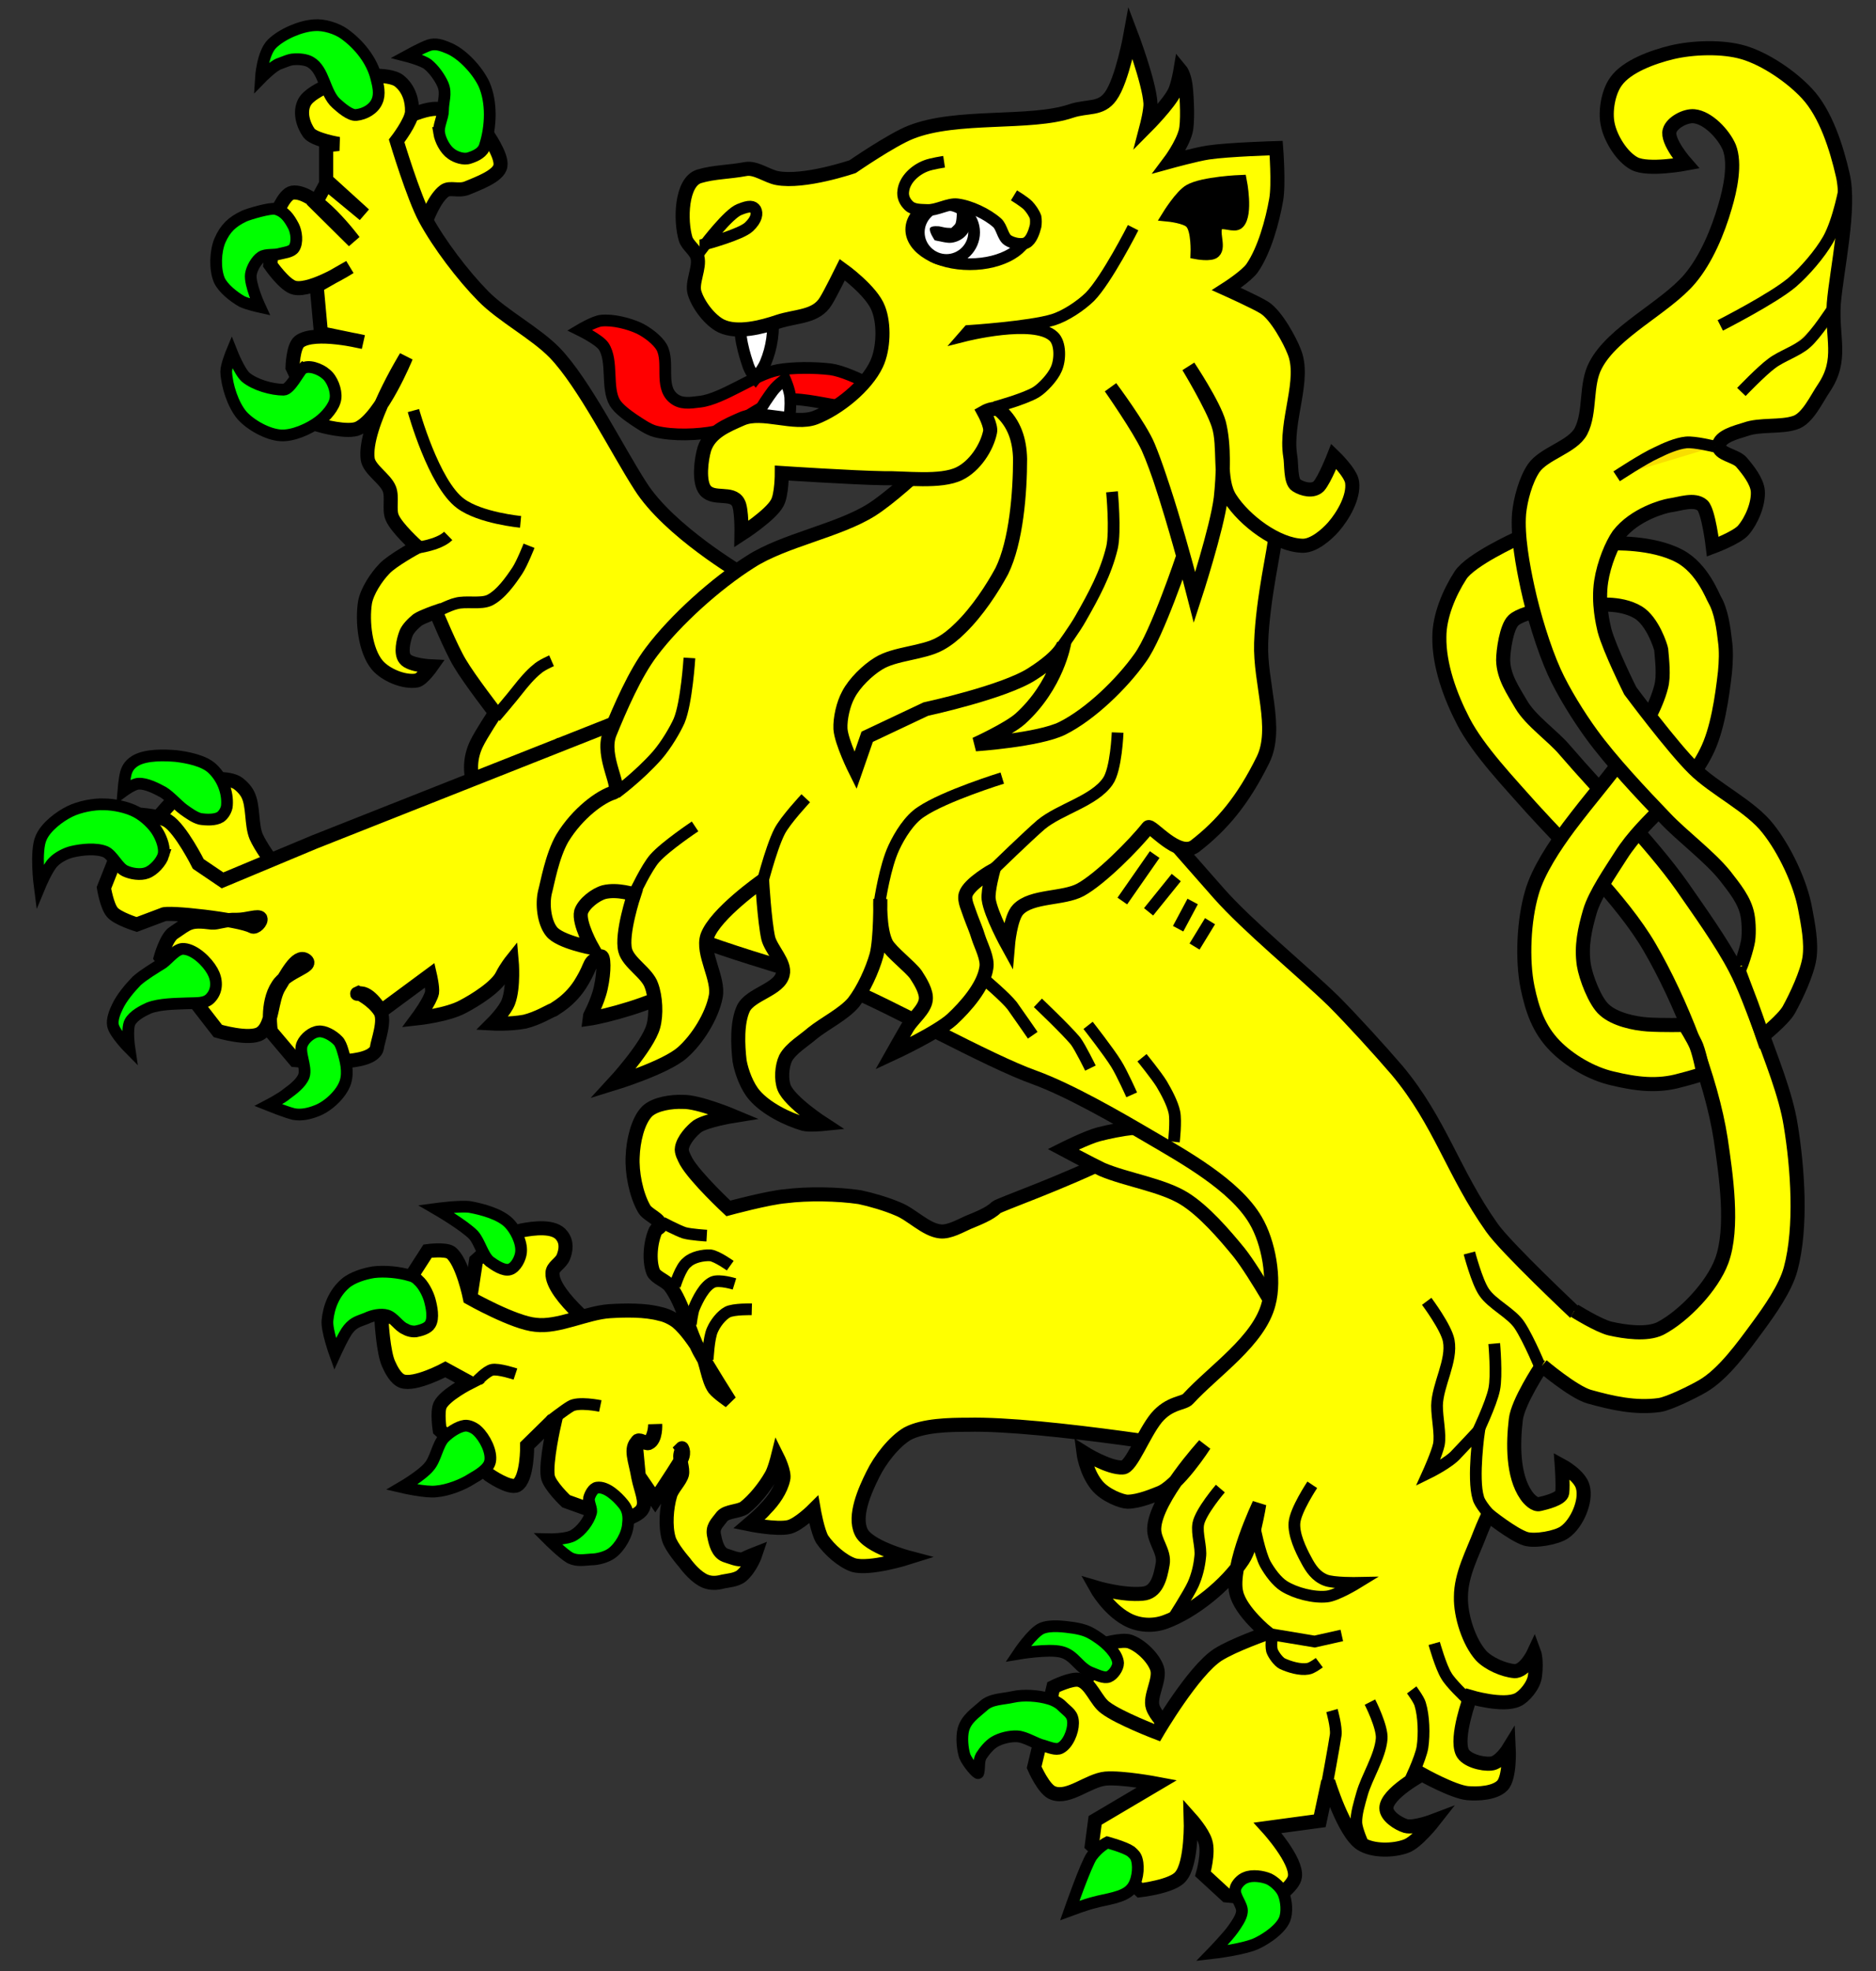 <?xml version="1.0" encoding="UTF-8" standalone="no"?>
<svg
   version="1.0"
   width="400"
   height="420"
   id="svg2"
   sodipodi:docname="a lion rampant nowed.svg"
   inkscape:version="1.1 (c68e22c387, 2021-05-23)"
   xmlns:inkscape="http://www.inkscape.org/namespaces/inkscape"
   xmlns:sodipodi="http://sodipodi.sourceforge.net/DTD/sodipodi-0.dtd"
   xmlns="http://www.w3.org/2000/svg"
   xmlns:svg="http://www.w3.org/2000/svg"
   xmlns:rdf="http://www.w3.org/1999/02/22-rdf-syntax-ns#"
   xmlns:cc="http://creativecommons.org/ns#"
   xmlns:dc="http://purl.org/dc/elements/1.1/">
  <rect width="100%" height="100%" fill="#333333" stroke="none"/>
  <defs
     id="defs89" />
  <sodipodi:namedview
     id="namedview87"
     pagecolor="#ffffff"
     bordercolor="#666666"
     borderopacity="1.0"
     inkscape:pageshadow="2"
     inkscape:pageopacity="0.0"
     inkscape:pagecheckerboard="0"
     showgrid="false"
     inkscape:zoom="0.91666667"
     inkscape:cx="346.90909"
     inkscape:cy="273.81818"
     inkscape:window-width="1920"
     inkscape:window-height="974"
     inkscape:window-x="-11"
     inkscape:window-y="-11"
     inkscape:window-maximized="1"
     inkscape:current-layer="svg2" />
  <g
     id="g1207">
    <g
       id="g1122">
      <g
         id="langued">
        <path
           d="m 191.3,85.06 c 0,0 -9.5,-5.74 -14.2,-6.36 -3.4,-0.41 -8,-0.43 -11.3,0.16 -4.7,0.88 -11.7,6.15 -16.5,6.73 -2.3,0.29 -4.2,0.58 -5.8,-0.82 -2.9,-2.52 -0.7,-7.53 -2.4,-10.75 -0.9,-1.58 -3.1,-3.22 -4.8,-4.05 -2.2,-1.03 -5.6,-1.9 -8.1,-1.64 -1.5,0.15 -4.6,2 -4.6,2 0,0 4.1,2 5.1,3.44 2.1,3.16 0.5,8.84 2.4,12.05 0.8,1.3 2.6,2.61 3.9,3.51 1.4,0.91 3.2,2.22 4.8,2.62 3.7,0.92 9,0.74 12.7,0 4.5,-0.88 9.5,-5.86 14,-6.74 3.5,-0.59 8.3,0.63 11.7,1.15 2.6,0.41 8.1,2.73 8.1,2.73 l 5,-4.08 z"
           id="path6066"
           style="fill:#ff0000;fill-rule:evenodd;stroke:#000000;stroke-width:2.5" />
      </g>
      <path
         d="m 129,284.7 c 0,0 -11.4,-8.6 -11.2,-13.4 0,-1.4 1.7,-2 2.3,-3.4 0.6,-1.5 0.8,-3.2 -0.3,-4.6 -1.6,-2.2 -6,-1.6 -8.6,-1.1 -3.7,0.8 -9.7,6.4 -9.7,6.4 l -1.4,9.1 12.7,11.5 z"
         id="path8117"
         style="fill:#ffff00;fill-rule:evenodd;stroke:#000000;stroke-width:3" />
      <path
         d="m 260.2,309.6 c 0,0 -37.6,-6.4 -53.9,-6 -3.8,0 -9.4,0.1 -12.8,1.9 -2.9,1.7 -5.9,5.6 -7.4,8.7 -1.7,3.4 -4.1,8.8 -2.5,12.2 1.4,3.2 10.1,5.5 10.1,5.5 0,0 -8.2,2.6 -11.7,1.6 -2.4,-0.8 -5.2,-3.3 -6.7,-5.5 -1,-1.7 -1.8,-6.3 -1.8,-6.3 0,0 -3.2,3.2 -5.3,3.7 -2.7,0.6 -8.5,-0.6 -8.5,-0.6 0,0 2.6,-2.2 3.5,-3.3 1.7,-1.7 3.3,-4 3.8,-6.3 0.4,-1.4 -1.2,-4.6 -1.2,-4.6 0,0 -0.7,2.8 -1.4,3.9 -1.3,2.3 -3.6,5.2 -5.7,6.8 -1.2,0.8 -3.7,0.7 -4.7,1.8 -1.2,1.6 -2.2,2.3 -1.7,4.3 0.3,1.5 0.8,3.4 2.3,4 1,0.3 3,1.2 4,0.8 0.7,-0.4 2.5,-1.1 2.5,-1.1 0,0 -1,3 -3,4.7 -1.1,0.9 -3,1 -3.9,1.2 -0.5,0.1 -2.5,0.8 -4.5,-0.4 -1.9,-1.1 -3.5,-3.3 -3.8,-3.7 0,0 -2.8,-3.2 -3.3,-5 -0.8,-2.7 -0.5,-6.6 0.3,-9.3 0.4,-1.4 2.1,-3 2.5,-4.4 0.3,-1.3 -0.6,-3.1 -0.3,-4.4 0.4,-1.3 0.3,-1.2 0.3,-1.2 0,0 0.8,1.1 -0.5,3 -1.4,2.3 -5.2,8 -5.2,8 l -3.5,-5.1 -0.5,-5.3 c 0,0 -0.2,-1.8 0.3,-2.2 0.6,-0.3 1.6,0.7 2.3,0.5 1.6,-0.7 1.4,-4 1.4,-4 0,0 0,3.1 -1.6,3.9 -0.6,0.2 -1.7,-0.7 -2.1,-0.3 -1.8,1.5 -0.5,4.1 0.1,7.7 0.5,2.6 1.8,5.2 0.9,6.7 -0.7,1.5 -4.6,2.6 -4.6,2.6 l -11.7,-4.2 c 0,0 -3.6,-3.4 -3.9,-5.3 -0.5,-3.1 1.4,-11.3 1.4,-11.3 l -0.8,-0.2 -5,4.9 c 0,0 0.1,7.2 -2.2,8.5 -1.6,0.8 -5.9,-2.2 -5.9,-2.2 l -10.55,-9.6 c 0,0 -0.59,-3.9 0.1,-5.3 1.11,-2.2 6.25,-4.8 6.25,-4.8 l -5.14,-2.8 c 0,0 -6.52,3.5 -9.23,2.5 -1.33,-0.5 -2.32,-2.4 -2.89,-3.7 -1.09,-2.4 -1.47,-8.8 -1.47,-8.8 l 9.8,-15.2 c 0,0 3.68,-0.5 4.93,0.3 2.51,1.9 4.1,9.7 4.1,9.7 0,0 9.4,5.3 14,5.7 4.8,0.6 10.9,-2.6 15.8,-2.9 3.2,-0.2 7.6,-0.3 10.8,0.6 1.1,0.2 2.6,0.9 3.6,1.7 1.9,1.6 3.8,4.4 5.1,6.5 1.2,2.2 1.4,5.7 2.8,7.7 0.8,1 3.3,2.7 3.3,2.7 0,0 -4.7,-7.4 -6.5,-10.7 -2.1,-4 -3.5,-10.2 -6.2,-13.8 -0.9,-1.2 -3,-1.8 -3.6,-3 -1,-2.5 -0.6,-6.5 0.5,-8.9 0.2,-0.4 1,-0.6 1,-1 0,-1.5 -2.8,-2.3 -3.5,-3.7 -1.7,-3 -2.6,-7.7 -2.4,-11.1 0.1,-3 1,-7.5 3.1,-9.6 1.7,-1.6 5.2,-2.1 7.6,-2 3.3,-0.1 10.7,3 10.7,3 0,0 -5.6,0.9 -7.6,2.2 -1.3,1 -3,2.9 -3.3,4.6 -0.2,0.9 0.5,2.1 0.9,2.9 2,3.5 9,10 9,10 0,0 8.5,-2.3 12.2,-2.6 4.7,-0.6 11.1,-0.5 15.8,0.2 2.4,0.5 5.8,1.5 8.1,2.5 2.9,1.1 6,4.5 9.1,4.8 1.9,0.2 4.3,-1.2 5.9,-1.9 1.9,-0.8 4.6,-1.8 6,-3.2 1.3,-1.2 54.2,-18.6 39,-28.8 l -31.5,-21.4 48.3,29.8 22.1,33.3 z"
         id="path8042"
         style="fill:#ffff00;fill-rule:evenodd;stroke:#000000;stroke-width:3" />
      <path
         d="m 141.2,260.5 c 0,0 3.2,1.7 4.7,2.2 1.4,0.4 4.8,0.6 4.8,0.6"
         id="path8120"
         style="fill:none;stroke:#000000;stroke-width:2.5" />
      <path
         d="m 155.7,269.7 c 0,0 -2.8,-2 -4.2,-2.2 -1.6,-0.1 -3.9,0.4 -5,1.5 -1.4,1 -2.6,5 -2.6,5"
         id="path8122"
         style="fill:none;stroke:#000000;stroke-width:2.5" />
      <path
         d="m 156.6,273.6 c 0,0 -3.2,-1 -4.6,-0.4 -1.8,0.8 -3.2,3.6 -4,5.5 -0.4,0.9 -0.7,3.5 -0.7,3.5"
         id="path8124"
         style="fill:none;stroke:#000000;stroke-width:2.5" />
      <path
         d="m 160.3,279 c 0,0 -3.9,-0.1 -5.2,0.6 -1.3,0.7 -2.6,2.4 -3.2,3.8 -0.8,1.7 -1,6.3 -1,6.3"
         id="path8126"
         style="fill:none;stroke:#000000;stroke-width:2.5" />
      <path
         d="m 117.3,302.8 c 0,0 3.1,-2.4 4.3,-3.1 1.6,-1.1 6.4,-0.1 6.4,-0.1"
         id="path8128"
         style="fill:none;stroke:#000000;stroke-width:2.5" />
      <path
         d="m 101.8,294.2 c 0,0 1.9,-2 3.1,-2.3 1.4,-0.3 5,0.9 5,0.9"
         id="path8130"
         style="fill:none;stroke:#000000;stroke-width:2.5" />
      <path
         d="m 88.25,55.69 c 0,0 2.58,-12.04 6.49,-14.99 1.21,-0.92 3.02,0.16 4.95,-0.67 2.01,-0.86 6.71,-2.5 7.01,-4.69 0.4,-2.22 -3,-6.96 -3,-6.96 0,0 -6.98,-5.07 -10.56,-5.18 -3.84,-0.21 -12.03,4.54 -12.03,4.54 l -1.56,10.54 z"
         id="path3264"
         style="fill:#ffff00;fill-rule:evenodd;stroke:#000000;stroke-width:3" />
      <path
         d="m 230.8,112.6 c 0,0 -25.2,61.7 -73.3,64.7 -8.8,0.5 -20.8,-3.2 -28.4,-7.6 -3.9,-2.2 -10.5,-10.5 -10.5,-10.5 0,0 -7,4.4 -8.1,7.5 -0.8,2.3 0.4,5.7 1.5,8 1,2.4 5.3,7 5.3,7 0,0 -8,-1.6 -10.5,-3.8 -2.7,-2.3 -4.7,-6.9 -5.7,-10.4 -1,-3 -0.9,-6.1 0.5,-9 1,-2.1 4,-6.6 4,-6.6 0,0 -5.5,-7.1 -7.56,-10.6 -1.88,-3.1 -5.09,-10.9 -5.09,-10.9 0,0 -2.92,1 -3.94,1.7 -0.88,0.7 -2.09,1.9 -2.45,2.9 -0.56,1.5 -1.18,4.2 -0.19,5.4 1.07,1.4 5.61,1.6 5.61,1.6 0,0 -1.9,2.7 -3.08,3 -2.74,0.5 -6.73,-1.2 -8.48,-3.3 -2.58,-3.1 -3.22,-9.3 -2.6,-13.3 0.43,-2.4 2.39,-5.4 4.13,-7.2 1.66,-1.8 7.02,-4.7 7.02,-4.7 0,0 -4.48,-4 -5.38,-6.3 -0.67,-1.6 0.1,-4.3 -0.57,-6 -0.84,-2.2 -4.27,-4.1 -4.62,-6.37 -0.96,-6.9 8.18,-21.79 8.18,-21.79 0,0 -5.21,12.77 -10.15,15.2 -2.23,1.1 -8.18,-0.6 -8.18,-0.6 L 62.37,78.3 c 0,0 0.1,-4.47 1.48,-5.52 3.25,-2.45 13.6,0.1 13.6,0.1 l -9.01,-1.86 -0.92,-10.08 7.05,-4.02 c 0,0 -8.02,5.17 -11.72,4.41 -2.12,-0.41 -5.22,-4.92 -5.22,-4.92 l 1.1,-10.27 c 0,0 1.72,-4.77 3.61,-5.09 4.93,-0.7 13.11,10.35 13.11,10.35 l -8.17,-8.09 2.3,-4.25 8.09,6.68 -8.13,-7.38 v -7.41 l 2.7,-0.27 c 0,0 -5.16,-0.85 -6.35,-2.32 -1.3,-1.83 -2.03,-4.49 -1,-6.51 1.54,-3.06 10.12,-5.45 10.12,-5.45 0,0 7.99,-1.04 10.19,0.91 1.94,1.6 2.73,4.05 2.65,6.52 -0.1,2.08 -3.28,6.19 -3.28,6.19 0,0 3.57,11.89 6.09,16.56 2.94,5.43 8.01,12.1 12.34,16.5 4.1,4.2 11.2,7.89 15.3,12.12 6.2,6.44 13.3,20.7 18.2,28.3 6.1,9.7 21.9,18.9 21.9,18.9 l 73,-20.2 c 0,0 -0.6,10.4 -0.6,10.4 z"
         id="path3269"
         style="fill:#ffff00;fill-rule:evenodd;stroke:#000000;stroke-width:3" />
      <path
         d="m 105.6,152.8 c 0,0 3.6,-4.2 4.9,-5.9 1.1,-1.4 2.6,-3.2 4,-4.3 0.8,-0.8 3.1,-1.8 3.1,-1.8"
         id="path3283"
         style="fill:none;stroke:#000000;stroke-width:2.5" />
      <path
         d="m 92.74,130.5 c 0,0 3.1,-1.6 4.5,-1.9 2.09,-0.6 5.26,0.2 7.16,-0.7 2.4,-1.2 4.5,-4.2 5.9,-6.3 1,-1.5 2.5,-5.3 2.5,-5.3"
         id="path3285"
         style="fill:none;stroke:#000000;stroke-width:2.5" />
      <path
         d="m 88.21,116.8 c 0,0 5.21,-0.5 7.36,-2.6"
         id="path3287"
         style="fill:none;stroke:#000000;stroke-width:2.5" />
      <path
         d="m 88.15,87.49 c 0,0 4.31,15.61 10.07,19.81 4.18,3.1 12.78,3.9 12.78,3.9"
         id="path3289"
         style="fill:none;stroke:#000000;stroke-width:2.5" />
      <path
         d="m 46.01,166.1 c 1.3,-0.2 3.2,0 4.38,0.6 0.88,0.5 1.94,1.6 2.4,2.5 1.3,2.4 0.74,6.5 1.84,9.1 1.83,4.1 8.71,12.3 8.71,12.3 l -17.37,1.3 -13.74,-11.7 1.65,-6.2 c 0,0 2.84,-3.5 4.49,-4.6 2.06,-1.4 5.22,-3 7.64,-3.3 z"
         id="path3426"
         style="fill:#ffff00;fill-rule:evenodd;stroke:#000000;stroke-width:3" />
      <path
         d="M 46,166.2 Z"
         id="path3428"
         style="fill:#f8c300;fill-rule:evenodd;stroke:#000000;stroke-width:1px" />
      <path
         d="m 204.3,141.3 -67.2,10.4 -70.01,27.7 -19.64,8.2 -5.17,-3.5 c 0,0 -3.7,-7.4 -6.53,-9.2 -1.86,-1.2 -7.36,-1.4 -7.36,-1.4 l -6.23,15.7 c 0,0 0.64,3.9 1.79,5.2 1.05,1.3 5.2,2.6 5.2,2.6 l 5.59,-2.1 c 0.73,-0.7 16.37,1 19.02,2.5 0.68,0.4 2.04,-1 1.77,-1.7 -0.37,-0.7 -2.82,0.3 -4.92,0.3 -2.7,-0.1 -4.23,0.7 -5.43,0.6 -4.78,-0.6 -4.9,0 -8.19,2.2 -1.54,1 -2.71,5.2 -2.71,5.2 l 12.18,15.7 c 0,0 6.72,2 9.08,0.5 2.67,-1.7 2.2,-7.2 4.01,-10 1.28,-2 3.68,-7 5.63,-5.6 1.85,1.3 -4,2.3 -5.92,5.4 -2.56,3.8 -1.5,9.8 -1.5,9.8 l 5.16,6.1 c 0,0 11.37,1.2 15.65,-0.8 0.71,-0.3 1.64,-1 1.77,-1.7 0.16,-1.5 1.94,-6 0.71,-7.9 -1.6,-2.5 -4.64,-3.9 -4.64,-3.9 0,0 -0.72,0.3 0.19,0.1 2.22,-0.4 4.65,3.8 4.65,3.8 l 10.42,-7.7 c 0,0 0.6,2.6 0.45,3.7 -0.37,1.8 -3.12,5.5 -3.12,5.5 0,0 6.43,-0.7 9.71,-2.5 2.49,-1.3 7.19,-4.2 8.39,-6.7 0.8,-1.6 2,-3.1 2,-3.1 0,0 0.5,5.6 -0.7,8.8 -0.7,1.9 -3.4,4.6 -3.4,4.6 0,0 3.7,0.2 6.9,-0.4 2.8,-0.7 5.2,-2.2 6,-2.5 0.1,-0.1 3.8,-1.9 6.2,-6.1 2.4,-4 1.1,-3.9 4,-5.3 0.7,-0.3 0.8,3.1 0,6.7 -0.7,3.2 -2.6,6.5 -2.6,6.6 3.5,-0.5 14,-3.3 18.2,-6.2 7.1,-4.9 10,-15.8 11.5,-15.1 6.2,2.8 22.1,3.2 27,7.9 4.8,4.5 16.7,-3.1 22.7,-0.4 9.6,4.3 25.2,-43.7 25.2,-43.7 l -11,-18.2 z"
         id="path3432"
         style="fill:#ffff00;fill-rule:evenodd;stroke:#000000;stroke-width:3" />
      <path
         d="m 249.3,240.5 c -4.4,-1 -10.7,0.1 -15,1.2 -2.4,0.6 -7.6,3.2 -7.6,3.2 0,0 5.8,3.1 8.3,4.3 5.2,2.2 12.8,3.3 17.5,6.2 4.2,2.6 8.6,7.7 11.7,11.5 3.5,4.4 9.9,15.9 9.9,15.9 0,0 1.6,-21.6 -3.1,-28.9 -4,-6.5 -14.3,-11.6 -21.7,-13.4 z"
         id="pizzled"
         style="fill:#ffff00;fill-rule:evenodd;stroke:#000000;stroke-width:3" />
      <path
         d="m 254.3,372.7 c 0,0 -7.3,-5.4 -8.5,-8.9 -0.8,-2.3 1.7,-5.9 0.9,-8.3 -0.8,-2.3 -3.5,-4.9 -5.8,-5.7 -1.7,-0.6 -6,0.7 -6,0.7 l -5,11.5 3.6,4.6 7.3,6.5 z"
         id="path7851"
         style="fill:#ffff00;fill-rule:evenodd;stroke:#000000;stroke-width:3" />
      <path
         d="m 165.4,132.3 c 0,0 -29.8,59.5 -24.6,64 4.9,4.3 33.2,11.6 39.3,14.1 9.7,3.9 30.6,15.7 40.5,19.2 7.4,2.7 17.5,8.5 24.3,12.5 7.5,4.4 18.4,10.4 22.8,17.9 2.8,4.7 4.2,12.6 2.8,17.8 -2,7.9 -11.7,14.3 -17.2,20.3 -0.9,1 -3.9,0.7 -6.7,4 -2.8,3.4 -5.4,10.6 -7.2,10.6 -3,0.2 -8.4,-3.2 -8.4,-3.2 0,0 0.5,4 2.8,6.9 1.8,2.3 5.5,3.6 6.6,3.6 2.5,0 5.9,-1.5 6.7,-1.8 4,-1.4 9.7,-10.3 9.7,-10.3 0,0 -10.5,11.5 -10.7,17.8 -0.1,2.7 2.3,4.9 1.8,7.6 -0.5,2.9 -1.3,6.1 -4.3,6.3 -4.2,0.4 -9.9,-1.3 -9.9,-1.3 0,0 2.5,4.5 6.5,6.7 2.5,1.4 5.6,1.6 8.3,0.6 6,-2.2 13,-7.9 16.5,-13.2 2.1,-3.1 3.5,-11.9 3.5,-11.9 0,0 -6.3,13.2 -4.9,18.9 0.9,4 6.6,8.6 6.6,8.6 0,0 -7.2,2.5 -10.5,4.6 -5.3,3.4 -13,16.6 -13,16.6 0,0 -8.1,-3.1 -11,-5.3 -2,-1.4 -3.1,-5.2 -5.5,-5.9 -1.6,-0.5 -5.6,1.5 -5.6,1.5 l -4.1,17.1 c 0,0 2.1,4.9 4.1,5.5 3.3,1.2 7.4,-2.7 11.1,-3.1 3.6,-0.3 11,1.1 11,1.1 l -13.2,7.8 -0.7,5.3 10.3,9.6 c 0,0 6.9,-0.8 8.6,-2.9 2.5,-2.8 2.2,-12.3 2.2,-12.3 0,0 2.5,2.8 3.1,4.8 0.8,2.4 -0.5,6.9 -0.5,6.9 l 5,4.6 10,1 c 0,0 4.4,-3 4.6,-5 0.5,-3.5 -5.8,-10.4 -5.8,-10.4 l 11.1,-1.5 1.8,-8.4 c 0,0 3.3,10.9 7,13.3 2.5,1.6 6.9,1.5 9.6,0.5 2.3,-0.8 5.9,-5.4 5.9,-5.4 0,0 -4.2,1.6 -6,1.1 -1.6,-0.5 -4.1,-2.1 -4.1,-3.8 0,-3.1 7.6,-7.2 7.6,-7.2 0,0 6.6,3.7 9.7,4 2.3,0.2 5.8,0 7.4,-1.6 1.7,-1.7 1.4,-7.9 1.4,-7.9 0,0 -1.9,3.1 -3.8,3.2 -1.9,0.2 -5.3,-0.7 -6.1,-2.4 -1.5,-3.2 1.7,-11.8 1.7,-11.8 0,0 7,2.1 10.1,0.6 1.3,-0.6 3.5,-3 3.7,-5.2 0.4,-3.3 -0.2,-4.9 -0.2,-4.9 0,0 -1.9,4.1 -4.2,4 -2.3,-0.2 -5.5,-1.6 -7.1,-3.3 -2.6,-2.9 -4.4,-8.5 -4.3,-12.5 0,-4.8 2.5,-9.3 4.2,-13.8 0.5,-1.3 1.6,-3.7 1.6,-3.7 0,0 5.2,4.2 8,5.1 2,0.6 6.6,-0.2 8.3,-1.4 2.6,-1.8 4.7,-6.6 3.9,-9.6 -0.6,-2.5 -4.5,-4.6 -4.5,-4.6 0,0 0.3,4 0.1,5.8 -0.2,1.3 -3.5,2.1 -4.8,2.4 -1,0.3 -2.3,-1 -2.9,-1.9 -2.9,-4.2 -2.8,-11 -2.2,-16.1 0.4,-3.7 5.3,-11.1 5.3,-11.1 0,0 15.4,0.5 19.3,1.8 2.9,0.9 -0.5,-0.2 -2,-4.6 -1.8,-5.4 -9.9,-8.8 -9.9,-8.8 0,0 -14.8,-13.9 -17.8,-18.2 -8.3,-11.7 -11,-22.5 -20.2,-33.5 -3.6,-4.2 -9.7,-10.9 -13.6,-14.8 -6.8,-6.6 -18.2,-15.9 -24.4,-22.9 -10.6,-12 -34.4,-39.2 -34.4,-39.2 l -11.4,-17.7 z"
         id="path3268"
         style="fill:#ffff00;fill-rule:evenodd;stroke:#000000;stroke-width:3" />
      <path
         d="m 328.8,292.2 c 0,0 -2.8,-6.8 -4.8,-9.8 -1.7,-2.6 -5.9,-4.5 -7.6,-7.1 -1.5,-2.2 -3.1,-8.3 -3.1,-8.3"
         id="path7912"
         style="fill:none;stroke:#000000;stroke-width:2.5" />
      <path
         d="m 304.2,277.3 c 0,0 4.2,5.6 4.7,8.4 0.8,4.3 -2.4,9.4 -2.5,13.8 0,2.8 0.8,6 0.4,8.3 -0.4,1.9 -2.3,6.1 -2.3,6.1 0,0 4.5,-2.2 6.1,-4.1 0.7,-0.7 4.8,-5.1 4.8,-5.1 0,0 -1.5,10.3 -0.2,14.5 0.3,1.3 2.4,3.6 2.4,3.6"
         id="path7914"
         style="fill:none;stroke:#000000;stroke-width:2.5" />
      <path
         d="m 305.8,350.2 c 0,0 1.4,5 2.6,6.9 0.9,1.6 4.2,4.7 4.2,4.7"
         id="path7916"
         style="fill:none;stroke:#000000;stroke-width:2.5" />
      <path
         d="m 300.3,380.1 c 0,0 2.6,-5.3 3,-7.8 0.4,-2.7 0.3,-6.6 -0.5,-9.2 -0.3,-1 -1.8,-3 -1.8,-3"
         id="path7918"
         style="fill:none;stroke:#000000;stroke-width:2.5" />
      <path
         d="m 292.1,362.7 c 0,0 2.7,5.3 2.5,7.8 -0.3,3.8 -3.2,8.2 -4.2,11.8 -0.5,1.8 -1.3,4.3 -1.2,6.2 0.1,1.5 1.5,4.6 1.5,4.6"
         id="path7920"
         style="fill:none;stroke:#000000;stroke-width:2.5" />
      <path
         d="m 282.8,381 c 0,0 1.7,-9.2 2,-11.3 0.2,-1.7 -0.8,-5.2 -0.8,-5.2"
         id="path7922"
         style="fill:none;stroke:#000000;stroke-width:2.5" />
      <path
         d="m 246.2,182.1 -6.9,9.9"
         id="path7926"
         style="fill:none;stroke:#000000;stroke-width:2.5" />
      <path
         d="m 250.8,187 -5.9,7.3"
         id="path7928"
         style="fill:none;stroke:#000000;stroke-width:2.5" />
      <path
         d="m 254.3,192.1 -3.1,5.8"
         id="path7930"
         style="fill:none;stroke:#000000;stroke-width:2.5" />
      <path
         d="m 258,196.3 -3.3,5.4"
         id="path7932"
         style="fill:none;stroke:#000000;stroke-width:2.5" />
      <path
         d="m 286.1,348.5 -5.8,1.3 -9,-1.5 c 0,0 -0.4,2.1 -0.1,3.4 0.3,0.9 1.4,2.4 2.2,2.8 1.5,0.7 3.8,1.4 5.5,1.1 0.8,-0.1 2.4,-1.3 2.4,-1.3"
         id="path7934"
         style="fill:none;stroke:#000000;stroke-width:2.5" />
      <path
         d="m 279.8,316.4 c 0,0 -3.6,5.4 -3.8,8.1 -0.2,2.5 1.3,5.7 2.5,7.9 1,1.9 2.1,3.5 4.1,4.3 1.7,0.7 6.8,0.6 6.8,0.6 0,0 -4.4,2.7 -6.5,2.9 -2.8,0.3 -6.7,-0.7 -9.1,-2.2 -1.6,-1 -3.1,-3.1 -4,-4.7 -1.2,-2.2 -2.3,-7.9 -2.3,-7.9"
         id="path7936"
         style="fill:none;stroke:#000000;stroke-width:2.5" />
      <path
         d="m 260.2,317.2 c 0,0 -4.2,4.9 -4.7,7.5 -0.4,2.1 0.7,5 0.4,7.1 -0.2,2 -0.7,4 -1.5,5.8 -0.9,2 -4.5,7.6 -4.5,7.6"
         id="path7938"
         style="fill:none;stroke:#000000;stroke-width:2.5" />
      <path
         d="m 318.6,286.3 c 0,0 0.6,6.8 0,9.7 -0.6,3.1 -3.8,9.7 -3.8,9.7"
         id="path7940"
         style="fill:none;stroke:#000000;stroke-width:2.5" />
      <path
         d="m 209.9,208.7 c 0,0 4.5,3.8 5.9,5.6 0.8,1.1 4.4,6.3 4.4,6.3"
         id="path7952"
         style="fill:none;stroke:#000000;stroke-width:2.5" />
      <path
         d="m 221.3,213.7 c 0,0 6,5.7 8,8.1 1,1.3 3.2,5.8 3.2,5.8"
         id="path7954"
         style="fill:none;stroke:#000000;stroke-width:2.5" />
      <path
         d="m 232,218.5 c 0,0 4.4,5.6 6,8.2 1.2,1.9 3.3,6.6 3.3,6.6 0,0 0,0 0,0"
         id="path7956"
         style="fill:none;stroke:#000000;stroke-width:2.5" />
      <path
         d="m 243.5,225.4 c 0,0 3.1,3.8 4.2,5.6 1,1.7 2.3,4.1 2.7,6 0.4,1.9 -0.1,6.3 -0.1,6.3"
         id="path7958"
         style="fill:none;stroke:#000000;stroke-width:2.5" />
      <g
         id="armed">
        <path
           d="m 104.4,268.8 c -1.5,-1.3 -2.1,-4.1 -3.4,-5.6 -1.99,-2.1 -8.03,-5.6 -8.03,-5.6 0,0 5.16,-0.7 7.23,-0.4 2.7,0.5 6.4,1.5 8.3,3.4 1.4,1.4 2.8,4.1 2.6,6.2 -0.1,1.3 -1.1,3.3 -2.4,3.7 -1.3,0.4 -3.2,-0.9 -4.3,-1.7 z"
           id="path8162"
           style="fill:#00ff00;fill-rule:evenodd;stroke:#000000;stroke-width:2.5" />
        <path
           d="m 89.16,272.8 c 1.07,0.9 2.07,2.8 2.46,4.2 0.41,1.5 0.91,3.9 0.1,5.2 -0.53,0.9 -2.02,1.3 -3.01,1.5 -0.7,0.1 -1.67,-0.1 -2.3,-0.5 -1.34,-0.5 -2.46,-2.5 -3.89,-2.9 -1.24,-0.4 -3.12,0 -4.35,0.6 -1.73,0.7 -2.66,0.8 -3.89,2.3 -0.94,1.1 -2.85,5.3 -2.85,5.3 0,0 -1.8,-5 -1.61,-7.1 0.28,-3 1.49,-5.9 3.8,-7.9 1.47,-1.3 4.11,-2.1 6.01,-2.4 2.34,-0.3 5.55,0 7.78,0.7 0.58,0.1 1.32,0.5 1.75,1 z"
           id="path8164"
           style="fill:#00ff00;fill-rule:evenodd;stroke:#000000;stroke-width:2.5" />
        <path
           d="m 99.1,303.8 c 0.9,-0.1 2.1,0.5 2.7,1.1 1.6,1.5 3.1,4.5 2.7,6.5 -0.3,1.6 -2.5,2.9 -3.9,3.7 -1.98,1.3 -5.14,2.5 -7.56,2.7 -2.22,0.3 -7.35,-0.9 -7.35,-0.9 0,0 4.44,-2.6 5.83,-4.4 1.39,-1.6 1.75,-4.6 3.14,-6.1 1.06,-1.1 2.93,-2.4 4.44,-2.6 z"
           id="path8166"
           style="fill:#00ff00;fill-rule:evenodd;stroke:#000000;stroke-width:2.5" />
        <path
           d="m 127.3,317 c 2,-0.3 4.3,1.9 5.6,3.5 1,1.2 1.2,2.6 1,4.2 -0.1,2.2 -1.7,5 -3.5,6.3 -1.1,0.8 -3,1.3 -4.3,1.3 -1.6,0.1 -3,0.4 -4.5,-0.3 -1.6,-0.9 -4.7,-4 -4.7,-4 0,0 4,0.1 5.5,-0.9 1.5,-0.9 3.1,-2.9 3.6,-4.7 0.3,-0.9 -0.6,-2.2 -0.4,-3.2 0.2,-0.8 0.9,-2.1 1.7,-2.2 z"
           id="path8168"
           style="fill:#00ff00;fill-rule:evenodd;stroke:#000000;stroke-width:2.5" />
        <path
           d="m 93.63,28.33 c 0.25,1.56 1.31,3.58 2.59,4.45 0.94,0.71 2.67,1.31 3.88,0.88 1.4,-0.45 2.9,-1.17 3.3,-2.64 1.3,-4.06 1.5,-9.21 -0.2,-13.09 -1.4,-2.95 -4.63,-6.5 -7.64,-7.71 -1.38,-0.569 -2.67,-1.048 -4.1,-0.577 -1.42,0.467 -4.77,2.307 -4.77,2.307 0,0 3.38,0.87 4.53,1.76 1.28,1.02 2.61,2.87 3.24,4.37 0.77,1.89 0,3.47 0,5.49 0,1.44 -1.07,3.33 -0.82,4.76 z"
           id="path3291"
           style="fill:#00ff00;fill-rule:evenodd;stroke:#000000;stroke-width:2.5" />
        <path
           d="m 55.62,16.67 c 0,0 0.32,-5.35 2.41,-7.373 2.09,-2.024 6.02,-3.736 8.97,-3.919 2.06,-0.18 4.82,0.682 6.45,1.864 3.12,2.251 5.84,5.618 6.78,9.398 0.4,1.56 0.86,3.45 0.15,4.96 -0.71,1.64 -2.54,2.69 -4.41,2.9 -1.33,0.15 -3.25,-1.56 -4.25,-2.45 -2.54,-2.27 -2.57,-7.12 -5.53,-8.82 -0.91,-0.54 -2.42,-0.68 -3.51,-0.59 -0.9,0 -2.07,0.57 -3.04,0.91 -1.36,0.39 -4.02,3.12 -4.02,3.12 z"
           id="path3293"
           style="fill:#00ff00;fill-rule:evenodd;stroke:#000000;stroke-width:2.5" />
        <path
           d="m 59.7,54.07 c 0.92,-0.25 2.44,-0.37 3,-1.21 0.78,-1.18 0.52,-3.42 -0.12,-4.66 -0.93,-1.76 -1.9,-3.17 -3.82,-3.67 -1.08,-0.3 -5.7,1.07 -6.7,1.52 -2.55,1.21 -4.02,2.58 -5.16,5.18 -0.99,2.33 -1.13,6.1 -0.15,8.44 0.8,1.79 3.08,3.55 4.79,4.55 1.09,0.56 3.88,1.18 3.88,1.18 0,0 -2.23,-4.81 -1.93,-6.95 0.2,-1.3 1.16,-2.98 2.19,-3.68 1.01,-0.7 2.8,-0.31 4.02,-0.7 z"
           id="path3295"
           style="fill:#00ff00;fill-rule:evenodd;stroke:#000000;stroke-width:2.5" />
        <path
           d="m 64.41,78.65 c 1.21,-1.07 3.95,0 5.11,1.07 1.3,1.02 2.24,3.47 2.02,5.15 -0.22,1.82 -2.11,3.88 -3.58,4.98 -2.04,1.54 -5.54,3.1 -8.14,2.92 -2.76,-0.18 -6.35,-2.18 -8.2,-4.23 -1.94,-2.27 -3.26,-6.39 -3.39,-9.33 0,-1.34 1.17,-4.17 1.17,-4.17 0,0 1.63,4.13 2.99,5.35 1.97,1.62 5.53,2.65 8.09,2.65 1.35,0 3.25,-3.8 3.92,-4.4 z"
           id="path3297"
           style="fill:#00ff00;fill-rule:evenodd;stroke:#000000;stroke-width:2.5" />
        <path
           d="m 48.39,171.6 c 0.21,-2.8 -0.97,-5.8 -3.09,-7.8 -1.74,-1.7 -5.31,-2.4 -7.8,-2.7 -2.49,-0.2 -6.19,-0.3 -8.44,0.9 -1.23,0.7 -1.86,1.5 -2.21,2.7 -0.35,1.3 -0.56,3.9 -0.56,3.9 0,0 2.16,-1.6 3.27,-1.6 1.6,-0.1 3.76,1 5.23,1.8 1.47,0.9 2.99,2.7 4.35,3.7 0.98,0.7 2.34,1.7 3.53,2 1.29,0.2 3.19,0.3 4.32,-0.4 0.72,-0.5 1.36,-1.6 1.4,-2.5 z"
           id="path3474"
           style="fill:#00ff00;fill-rule:evenodd;stroke:#000000;stroke-width:2.5" />
        <path
           d="m 34.85,182.2 c -0.46,1.5 -2.13,3.3 -3.55,3.8 -1.32,0.5 -3.31,0.2 -4.59,-0.4 -1.57,-0.7 -2.67,-3.4 -4.24,-4.1 -1.97,-0.8 -4.98,-0.5 -7.11,0 -1.31,0.3 -3.05,1.2 -3.99,2.2 -1.25,1.2 -2.908,5.2 -2.908,5.2 0,0 -0.996,-7.6 0.319,-10.4 0.991,-2.3 3.879,-4.5 6.129,-5.6 2.04,-1 5.07,-1.6 7.27,-1.5 2.09,0 4.98,0.6 6.84,1.6 1.76,0.9 3.79,2.8 4.72,4.5 0.75,1.3 1.47,3.3 1.11,4.7 z"
           id="path3476"
           style="fill:#00ff00;fill-rule:evenodd;stroke:#000000;stroke-width:2.5" />
        <path
           d="m 45.05,212.5 c 1.36,-1.6 1.25,-3.8 0.22,-5.6 -1.12,-2 -3.72,-4.5 -6.02,-4.7 -1.59,-0.2 -3.18,2 -4.52,3 -1.75,1.1 -4.1,2.5 -5.56,3.8 -1.46,1.5 -3.24,3.6 -4.12,5.5 -0.55,1.1 -1.22,2.8 -0.96,4 0.33,1.7 3.5,4.9 3.5,4.9 0,0 -0.63,-4.2 0.13,-5.6 0.75,-1.4 2.7,-2.4 4.02,-3 2.34,-0.9 5.64,-0.9 8.15,-1 1.9,-0.1 3.99,0.2 5.16,-1.3 z"
           id="path3478"
           style="fill:#00ff00;fill-rule:evenodd;stroke:#000000;stroke-width:2.5" />
        <path
           d="m 73.02,223.7 c 0.71,2.3 1.31,4.7 0.62,6.9 -0.8,2.5 -3.71,5.2 -6.15,6.1 -1.52,0.6 -3.24,1 -4.83,0.7 -1.69,-0.4 -5.43,-1.9 -5.43,-1.9 0,0 2.87,-1.5 3.9,-2.4 1.24,-0.9 3.1,-2.3 3.66,-3.8 0.68,-2 -1.2,-5.1 -0.32,-6.9 0.54,-1.2 2.09,-2.5 3.4,-2.6 1.31,-0.2 3.17,0.9 4.13,1.9 0.48,0.4 0.84,1.4 1.02,2 z"
           id="path3480"
           style="fill:#00ff00;fill-rule:evenodd;stroke:#000000;stroke-width:2.5" />
        <path
           d="m 238.4,354.4 c -0.1,-2 -2.5,-4.2 -4.1,-5.3 -2,-1.4 -3,-1.8 -5.3,-2.2 -2.1,-0.3 -5,-0.7 -6.9,0.1 -2,0.9 -5,5.4 -5,5.4 0,0 6.5,-1.1 9.2,-0.4 2.9,0.7 3.7,3.5 6.5,4.5 1.1,0.4 2.6,1.2 3.6,0.8 1,-0.4 2,-1.9 2,-2.9 z"
           id="path8213"
           style="fill:#00ff00;fill-rule:evenodd;stroke:#000000;stroke-width:2.5" />
        <path
           d="m 226.3,363.4 c 1.5,1.5 2.5,1.8 2.5,3.8 0,1.8 -1.1,4.5 -2.7,5.3 -0.9,0.5 -2.5,-0.2 -3.5,-0.5 -1.8,-0.4 -3.9,-1.9 -5.7,-2 -1.5,-0.1 -3.6,0.4 -4.9,1.2 -1,0.6 -2.1,1.9 -2.8,3 -0.6,1.1 -0.3,2.4 -0.6,3.6 -0.1,0.4 -2.3,-2.1 -2.9,-3.6 -0.5,-1.6 -0.7,-4 -0.3,-5.6 0.6,-2.3 2.5,-3.5 4.3,-5.1 1.6,-1.5 4.1,-1.4 6.3,-1.9 2.2,-0.5 5.4,-0.3 7.7,0.4 0.8,0.2 2,0.8 2.6,1.4 z"
           id="path8215"
           style="fill:#00ff00;fill-rule:evenodd;stroke:#000000;stroke-width:2.5" />
        <path
           d="m 236.1,392.6 c 0,0 3.7,1 5,1.9 0.7,0.6 1.1,1 1.3,1.8 0.5,1.8 0.1,4.8 -1.2,6.2 -1.6,1.9 -5.5,2.2 -7.9,2.9 -1.7,0.4 -5.2,1.7 -5.2,1.7 0,0 3.5,-10 4.7,-11.6 1.4,-1.9 3.1,-2.8 3.3,-2.9 z"
           id="path8217"
           style="fill:#00ff00;fill-rule:evenodd;stroke:#000000;stroke-width:2.5" />
        <path
           d="m 270.6,400.4 c 1.2,0.6 2.6,1.9 3.1,3.2 0.6,1.5 0.8,3.9 0.2,5.4 -0.9,2.1 -3.7,4 -5.7,5 -2.7,1.4 -9.8,2.2 -9.8,2.2 0,0 3.3,-3.4 4.5,-5.1 0.7,-1 1.8,-2.5 1.9,-3.7 0.2,-1.5 -1.8,-3.4 -1.4,-4.9 0.2,-1 1.3,-2.1 2.2,-2.4 1.4,-0.6 3.6,-0.3 5,0.3 z"
           id="path8219"
           style="fill:#00ff00;fill-rule:evenodd;stroke:#000000;stroke-width:2.5" />
      </g>
      <path
         d="m 158.3,66.16 c 0.5,-1.46 0.9,-0.98 2.3,-1.49 1.5,-0.5 1.5,-0.78 2.6,0.24 1.1,0.93 1.4,0.58 1.5,1.97 0.4,3.57 -0.1,7.16 -1.5,10.49 -0.6,1.37 -2.1,3.27 -2.1,3.27 0,0 -1.2,-1.41 -1.7,-3.13 -1.2,-3.58 -2.2,-7.77 -1.1,-11.35 z"
         id="path6139"
         style="fill:#ffffff;fill-rule:evenodd;stroke:#000000;stroke-width:2.5" />
      <path
         d="m 160.1,93.63 c 0,1.5 0.5,1.2 1.7,2.11 1.1,1 1,1.2 2.4,0.71 1.3,-0.6 1.5,-0.19 2.2,-1.39 1.6,-3.3 2.3,-6.79 2.1,-10.39 -0.1,-1.5 -1.1,-3.81 -1.1,-3.81 0,0 -1.5,1 -2.6,2.39 -2.2,2.99 -4.6,6.58 -4.7,10.38 z"
         id="path6141"
         style="fill:#ffffff;fill-rule:evenodd;stroke:#000000;stroke-width:2.5" />
      <path
         d="m 208,88.73 c 0,0 -14.6,15.07 -22.1,19.87 -7.1,4.5 -18.8,6.5 -25.9,11.1 -7.3,4.6 -16,12.4 -21.1,19.2 -3.5,4.6 -6.7,12 -8.9,17.4 -2,5 2.9,11.9 0.8,12.6 -2.7,0.8 -7.6,4.3 -10.9,9.7 -2.2,3.8 -3.2,9.7 -3.7,11.5 -0.6,2.5 -0.2,6.4 1.4,8.4 1.7,2.2 8.7,3.5 8.7,3.5 0,0 -3,-5.3 -2.4,-7.7 0.6,-1.8 3.1,-3.7 4.9,-4.2 2.9,-0.7 6.4,0.5 6.4,0.5 0,0 -2.8,8.4 -1.9,11.9 0.7,2.7 4.7,4.8 5.6,7.5 0.9,2.4 1.1,6.2 0.4,8.7 -1.2,4.3 -8.5,12.2 -8.5,12.2 0,0 11.1,-3.4 14.7,-6.6 3.2,-2.8 6.3,-7.8 7.1,-11.9 0.8,-3.8 -3,-9.2 -1.8,-12.9 1.7,-4.8 11.7,-11.8 11.7,-11.8 0,0 0.5,8.6 1.3,12.2 0.6,2.4 3.7,5.3 3.1,7.7 -0.7,3.3 -6.9,4.2 -8.4,7.3 -1.4,3 -1.2,7.8 -0.8,11.2 0.4,2.3 1.6,5.5 3.2,7.3 2.4,2.8 7,5.1 10.5,6.1 1.2,0.3 4.2,0 4.2,0 0,0 -7.1,-4.6 -8.4,-7.7 -0.7,-1.8 -0.5,-4.6 0.3,-6.3 1.1,-2.1 4,-3.8 5.7,-5.3 2.6,-2.1 6.7,-4.1 8.8,-6.6 2.1,-2.7 4,-6.9 4.9,-10.1 0.9,-3.5 0.8,-11.9 0.8,-11.9 0,0 -0.3,6.4 1.3,9.5 1,1.8 5.1,4.9 6.3,6.6 0.9,1.4 2.3,3.6 2.1,5.3 -0.2,2.1 -2.8,4.1 -3.9,5.9 -1,1.7 -3.2,5.6 -3.2,5.6 0,0 9.5,-4.4 12.7,-7.3 2.9,-2.7 6.7,-7 7.3,-10.9 0.4,-2 -1.1,-4.7 -1.7,-6.6 -0.4,-1.4 -1.2,-3.2 -1.7,-4.6 -0.4,-1.3 -1.4,-3.2 -1,-4.5 0.7,-2.3 5.9,-5.2 5.9,-5.2 0,0 -1.2,4.3 -1,6.2 0.4,3.2 4.1,9.9 4.1,9.9 0,0 0.5,-6 2.2,-7.7 2.9,-3 9.6,-2.2 13.3,-4.2 4.2,-2.3 11.4,-9.5 14.4,-13.3 0.6,-0.8 6.4,6.7 10,4 5.8,-4.5 10.2,-9.7 14.5,-18.4 3.3,-6.7 -0.7,-16.3 -0.4,-24.9 0.3,-9.4 3.1,-21.1 2.9,-22 -1.5,-4.8 -7.5,-10.6 -7.5,-10.6 L 262.6,81.6 251.2,67.91 201.7,81.36 Z"
         id="path5995"
         style="fill:#ffff00;fill-rule:evenodd;stroke:#000000;stroke-width:3" />
      <path
         d="m 249.4,34.44 c 0,0 2.6,-3.46 3.4,-6.41 0.5,-1.79 0.3,-7.06 0,-9.68 -0.3,-2.45 -1.1,-3.41 -1.1,-3.41 0,0 -0.5,2.99 -1.2,4.53 -1.2,2.6 -6,7.43 -6,7.43 0,0 0.9,-3.44 0.8,-4.94 -0.3,-4.61 -4.2,-14.835 -4.2,-14.835 0,0 -1.8,9.995 -4.3,13.395 -2.1,2.94 -4.9,1.96 -8.4,3.13 -8.7,2.96 -24.4,0.62 -34.2,4.53 -4.1,1.61 -12.4,7.33 -12.4,7.33 0,0 -10.3,3.52 -16.1,2.44 -2.1,-0.39 -4.6,-2.33 -6.7,-1.93 -3.7,0.69 -6.7,0.6 -9.9,1.55 -3.9,1.18 -4.1,9.46 -2.9,13.38 0.4,1.31 2.2,2.49 2.5,3.84 0.6,2.23 -1.3,5.44 -0.6,7.64 0.8,2.6 3.3,5.87 5.7,7.04 3.4,1.61 8.6,0.27 12.1,-0.92 3.9,-1.29 8.1,-0.92 10.2,-4.41 0.9,-1.41 3.5,-6.68 3.5,-6.68 0,0 6.3,4.51 7.7,8.32 1.3,3.32 1.1,8.6 -0.4,11.79 -2.2,4.72 -8.2,9.55 -13.1,11.43 -4.4,1.68 -11.3,-1.65 -15.6,0.23 -3.4,1.49 -6.8,2.88 -8,6.37 -0.7,2.3 -1.3,7.1 0.2,8.9 1.8,2.1 5.7,0.2 7,2.6 0.8,1.3 0.7,6.7 0.7,6.7 0,0 6.2,-4 7.6,-6.6 1,-1.7 1,-6.4 1,-6.4 0,0 15.2,1 21.7,1.1 4.5,-0.1 12.2,1 16.2,-1 3.2,-1.57 5.8,-5.46 6.5,-8.85 0.3,-1.3 -1.3,-4.21 -1.3,-4.21 0,0 2.4,-1.39 3.5,-0.29 3,2.72 4.1,6.22 4.2,10.22 0,7.13 -0.8,17.63 -3.9,23.93 -2,3.7 -5.2,8.6 -8.8,12.1 -1.4,1.4 -2.9,2.6 -4.4,3.4 -3.6,2 -9.6,2 -13.1,4.2 -2.3,1.4 -5.1,4.1 -6.4,6.6 -1.1,2 -1.8,5.1 -1.7,7.3 0.2,2.9 3.2,8.9 3.2,8.9 l 2.5,-7.2 12.5,-5.9 c 0,0 16.7,-3.6 22.7,-7.5 6.6,-4.2 6.8,-6.6 6.8,-6.6 0,0 -1.5,9.1 -9.4,16.2 -2.5,2.2 -9.5,5.4 -9.5,5.4 0,0 13.4,-0.9 18.5,-3.4 6,-3 12.7,-9.5 16.6,-15 3.6,-4.9 9.2,-21.7 9.2,-21.7 0,0 -4.3,-15.8 -7.5,-23.42 -1.7,-4.11 -8,-12.54 -8,-12.54 0,0 6.1,8.73 8,12.84 4.1,9.12 9.9,31.92 9.9,31.92 0,0 4.8,-14.7 5.6,-21.2 0.5,-4.7 0.8,-11.25 -0.4,-15.96 -1.1,-3.96 -6.5,-12.04 -6.5,-12.04 0,0 5.1,8.43 6.4,12.44 1.5,4.51 -0.1,11.66 2.5,15.66 3,4.7 10,10 15.5,10.1 2.3,0 5,-2.3 6.5,-4 2.1,-2.4 4.4,-6.4 4,-9.5 -0.2,-2 -3.9,-5.56 -3.9,-5.56 0,0 -1.9,4.86 -3.2,6.36 -1.2,1.2 -3.4,0.7 -4.8,-0.2 -1.3,-0.8 -1,-4.7 -1.3,-6.2 -1.2,-7.5 3.4,-16.3 0.8,-22.38 -0.8,-2.08 -3.7,-7.6 -6.3,-9.26 -1.7,-1.09 -8.1,-3.97 -8.1,-3.97 0,0 4.3,-2.75 5.5,-4.49 2.6,-3.78 4.3,-9.97 5.1,-14.52 0.6,-3.26 0,-11.02 0,-11.02 0,0 -10.2,0.29 -14.5,0.94 -2.5,0.37 -8.2,1.94 -8.2,1.94 z"
         id="path5193"
         style="fill:#ffff00;fill-rule:evenodd;stroke:#000000;stroke-width:3" />
      <path
         d="m 219.3,48.9 c 0,4.1 -5.6,7.4 -12.5,7.4 -6.9,0 -12.5,-3.3 -12.5,-7.4 0,-4.1 5.6,-7.4 12.5,-7.4 6.9,0 12.5,3.3 12.5,7.4 z"
         id="path3163"
         style="fill:#ffffff;fill-rule:evenodd;stroke:#000000;stroke-width:2.5" />
      <path
         d="m 207.7,49.51 c 0,3.24 -2.7,5.89 -5.9,5.89 -3.2,0 -5.9,-2.65 -5.9,-5.89 0,-3.24 2.7,-5.89 5.9,-5.89 3.2,0 5.9,2.65 5.9,5.89 z"
         id="path3179"
         style="fill:#ffffff;fill-rule:evenodd;stroke:#000000;stroke-width:2.5" />
      <path
         d="m 202.7,39.85 c -0.6,0 -1.1,0.1 -1.7,0.15 -1,0.12 -2,0.3 -2,0.3 l 0.8,3.41 c 0,0 0.8,-0.14 1.6,-0.25 0.9,-0.1 2,0.11 1.9,0 -0.1,0 0.6,0.76 0.6,0.94 0.2,0.58 0.1,2.71 -0.2,3.29 -0.1,0.2 -0.9,0.92 -0.9,0.93 0.2,-0.1 -0.6,0 -1.3,-0.13 -0.6,-0.12 -1.2,-0.25 -1.2,-0.25 0,0 -1.7,-0.22 -2,0.36 -0.3,0.76 1,2.6 1,2.6 0,0 0.7,0.17 1.5,0.32 0.9,0.15 1.7,0.42 3,0 1.5,-0.48 2.4,-1.43 3,-2.67 0.8,-1.68 1.1,-3.63 0.5,-5.47 -0.4,-1.3 -1.1,-2.43 -2.6,-3.1 -0.7,-0.33 -1.4,-0.42 -2,-0.42 z"
         id="path3183"
         style="fill:#000000;fill-rule:evenodd" />
      <path
         d="m 201.3,34.47 c 0,0 -2.8,0.42 -3.9,0.88 -2.3,0.88 -4.5,2.9 -4.8,5.3 -0.2,1.25 0.3,2.32 1.2,3.19 1,0.95 2.6,0.84 3.9,0.91 2,0.11 4.5,-1.45 6.4,-1.21 2.8,0.34 6.4,2.06 8.5,3.93 1,0.87 1.2,3.01 2.3,3.73 1,0.65 2.9,1.08 3.9,0.55 1.1,-0.54 1.7,-2.36 2,-3.54 0.1,-0.57 0.1,-1.39 0,-1.95 -0.3,-0.85 -1,-1.85 -1.6,-2.48 -0.8,-0.81 -3,-2.15 -3,-2.15"
         id="path3167"
         style="fill:#ffff00;fill-rule:evenodd;stroke:#000000;stroke-width:2.5" />
      <path
         d="m 150.4,52.03 c 0,0 4.9,-6.44 7.2,-7.36 2.2,-0.91 3,-0.78 3.5,0 0.4,0.8 0.3,2.05 -1.4,3.67 -1.7,1.63 -9.3,3.67 -9.3,3.67 z"
         id="path6013"
         style="fill:none;stroke:#000000;stroke-width:2.5" />
      <path
         d="m 249,45.96 c 0,0 2.7,-4.37 4.6,-5.44 2.9,-1.68 11,-1.99 11,-1.99 0,0 1.4,7.08 -0.5,9.02 -0.9,0.95 -3.5,-0.59 -4.4,0.36 -1.3,1.23 0.6,4.61 -0.7,5.84 -0.8,0.82 -3.9,0.24 -3.9,0.24 0,0 0.2,-5.01 -1.2,-6.48 -1,-1.17 -4.9,-1.55 -4.9,-1.55 z"
         id="path6022"
         style="fill:#000000;fill-rule:evenodd;stroke:#000000;stroke-width:2.5" />
      <path
         d="m 241.6,48.52 c 0,0 -5.6,11.03 -9.2,14.72 -2,1.94 -5.2,4.07 -7.8,4.89 -5,1.55 -18.1,2.4 -18.1,2.4 l -0.9,1.03 c 0,0 14.8,-3.76 19,0.1 1.6,1.43 1.5,5.11 0.6,7.03 -0.7,1.65 -2.8,3.94 -4.3,4.88 -2.4,1.45 -8.8,3.2 -8.8,3.2"
         id="path6018"
         style="fill:none;stroke:#000000;stroke-width:2.5" />
      <path
         d="m 237.1,104.8 c 0,0 0.8,8.4 0,11.9 -1.3,5.4 -3.9,10.2 -6.7,15.1 -1.1,2 -4.2,6.3 -4.2,6.3"
         id="path6020"
         style="fill:none;stroke:#000000;stroke-width:2.5" />
      <path
         d="m 148.2,176.1 c 0,0 -6.3,4.2 -8.6,6.8 -1.7,1.9 -4.3,7.4 -4.3,7.4"
         id="path6039"
         style="fill:none;stroke:#000000;stroke-width:2.5" />
      <path
         d="m 213.7,165.8 c 0,0 -12.3,3.8 -17.3,7.2 -2.5,1.6 -4.6,5 -5.8,7.6 -1.9,4 -3,11.4 -3,11.4"
         id="path6041"
         style="fill:none;stroke:#000000;stroke-width:2.5" />
      <path
         d="m 212.2,184.9 c 0,0 7,-6.8 9.8,-9.2 4,-3.3 11.3,-5 14.2,-9.2 1.8,-2.5 2.1,-10.4 2.1,-10.4"
         id="path6043"
         style="fill:none;stroke:#000000;stroke-width:2.5" />
      <path
         d="m 147,140.2 c 0,0 -0.6,9.6 -2.2,13.4 -0.8,1.8 -2.7,5.1 -4.7,7.4 -4,4.5 -8.8,8 -8.8,8"
         id="path6037"
         style="fill:none;stroke:#000000;stroke-width:2.5" />
      <path
         d="m 162.1,189.8 c 0,0 2.2,-8.9 4.1,-12.6 1.2,-2.4 5.6,-7.1 5.6,-7.1"
         id="path6197"
         style="fill:none;stroke:#000000;stroke-width:2.5" />
      <path
         d="m 335.7,279.3 c 0,0 5.1,3.2 7.6,3.8 3.1,0.7 7.8,1.4 10.7,0 5,-2.6 11.1,-9 13.1,-14.4 2.6,-7 0.9,-18.4 -0.2,-25.9 -2,-13 -8.6,-29.7 -15.2,-41 -5.9,-10.1 -17.3,-21 -25.1,-29.6 -4.6,-5.2 -11.4,-12.3 -14.6,-18.5 -2.8,-5.4 -5.2,-12 -5.1,-18 0,-4.4 2.1,-9.4 4.5,-13.1 2.1,-3.3 12,-7.8 12,-7.8 l 8.7,-2.6 2.4,16.8 c 0,0 -9.5,1 -11.8,3.2 -1.5,1.4 -2.2,6.5 -2.2,8.5 0.1,3.6 2.1,6.4 3.9,9.5 2.1,3.5 6.7,6.6 9.3,9.7 7.3,8.5 18.4,19.7 24.9,28.9 3.6,5.2 8.5,12 11.4,17.6 1.9,3.6 3.8,8.8 5.3,12.7 2.2,6.1 5.5,14.2 6.5,20.6 1.5,9.1 2.4,21.8 0,30.7 -1.1,4.1 -4.5,8.9 -7,12.3 -3.1,4.2 -7.3,10.1 -11.8,12.7 -1.9,1.1 -7.1,3.7 -9.2,4 -5.1,0.7 -10,-0.4 -15,-1.8 -3.4,-1 -10,-6.6 -10,-6.6"
         id="path2568"
         style="fill:#ffff00;fill-rule:evenodd;stroke:#000000;stroke-width:3" />
      <path
         d="m 367.8,143.2 c -0.6,5.3 -1.6,12.4 -4,17.1 -4.3,8.7 -13,13.8 -18.2,22 -2.1,3.3 -5.5,8.2 -6.6,11.9 -1.1,3.8 -1.9,7.4 -1.3,11.4 0.4,2.6 2.4,7.9 4.4,9.6 2.2,2 6.3,2.9 9.2,3.1 3.2,0.2 7.9,0.1 7.9,0.1 0,0 1.9,3 2.5,4.5 0.8,2.1 1.5,5.9 1.5,5.9 0,0 -2.5,0.8 -4.9,1.4 -4.9,1.4 -9.5,0.8 -14.5,-0.4 -4.4,-1 -9.2,-3.8 -12.3,-7 -3.4,-3.5 -4.8,-7.6 -5.8,-12.4 -1.2,-5.9 -0.8,-14.3 0.9,-20.1 1.3,-4.7 5,-10.2 7.9,-14.1 4.9,-6.5 7.9,-9.7 12.7,-16.3 2.7,-3.7 5.9,-9.2 7,-13.6 0.6,-2.3 0.2,-5.5 0,-7.9 -0.1,-0.6 -1.8,-6 -4.9,-7.9 -4,-2.4 -9.5,-1.5 -9.5,-1.5 0,0 0.7,-7.9 1.9,-9.3 1.3,-1.7 2,-3.9 2,-3.9 0,0 8.6,-0.4 14.4,2.7 4.9,2.6 7.1,8.7 7.5,9.3 1.4,2.4 1.9,6.1 2.2,8.8 0.3,2.1 0.2,4.5 0,6.6 z"
         id="path3342"
         style="fill:#ffff00;fill-rule:evenodd;stroke:#000000;stroke-width:3" />
      <path
         d="m 375.7,220.9 c 0,0 4.5,-3.6 5.7,-5.7 1.6,-2.9 3.9,-7.8 4.4,-11 0.5,-3.3 -0.3,-7.3 -0.9,-10.5 -1,-5.6 -4.4,-12.7 -7.9,-17.1 -3.7,-4.8 -11.5,-8.5 -15.8,-12.8 -4.6,-4.5 -13.6,-16.6 -13.6,-16.6 0,0 -4.4,-8.8 -5.5,-12.9 -0.3,-1.3 -1.4,-5.8 -0.7,-10.4 0.6,-3.9 2.3,-7.9 3.7,-9.9 3.4,-4.4 9.6,-6.1 10.9,-6.3 2.2,-0.3 5.3,-1.5 7,0 1.3,1.2 2.2,8.8 2.2,8.8 0,0 5.1,-1.9 6.5,-3.5 1.8,-2.1 3.3,-5.7 3.1,-8.4 -0.2,-2.1 -2.1,-4.5 -3.5,-6.12 -1.2,-1.4 -4.9,-1.7 -4.8,-3.5 0.1,-2 3.8,-2.9 5.7,-3.5 3,-1.1 7.5,-0.4 10.5,-1.4 2.7,-0.8 4.6,-5.07 6.2,-7.41 4.1,-6.13 1.6,-10.59 2.1,-17.99 0.6,-7.22 3.6,-20.4 1.9,-27.45 -1.3,-5.68 -3.6,-13 -7.6,-17.28 -3.3,-3.57 -8.9,-7.41 -13.6,-8.78 -4.4,-1.3 -10.8,-1.09 -15.3,0 -3.9,0.95 -9.5,2.93 -11.8,6.14 -1.7,2.26 -2.4,6.46 -1.8,9.21 0.6,2.97 3,6.92 5.7,8.34 2.9,1.53 11,0 11,0 0,0 -4.2,-4.76 -3.5,-7.02 0.5,-1.75 3.4,-3.25 5.2,-3.07 3,0.29 6.3,3.82 7.5,6.58 1.4,3.54 0.2,9.05 -0.9,12.72 -1.5,5.2 -4,11.22 -7.5,15.35 -5.2,6.14 -16.4,11.27 -20.1,18.42 -2.2,4.1 -1,9.95 -3.1,14.04 -1.8,3.4 -7.9,4.7 -10.1,7.9 -1.7,2.52 -2.8,6.62 -3.1,9.62 -0.4,4.8 0.8,11.2 1.8,15.8 1.2,5.6 3.4,12.9 5.7,18 1.9,4.2 5.2,9.5 7.9,13.2 4.2,5.8 10.8,12.8 15.8,18 3.6,3.8 9.4,8.1 12.7,12.2 2,2.6 4.2,5.2 4.8,8.4 0.3,1.5 0.4,4.6 0,6.1 -0.4,1.9 -2.2,7.5 -2.2,5.4"
         id="path3340"
         style="fill:#ffff00;fill-rule:evenodd;stroke:#000000;stroke-width:3" />
      <path
         d="m 390.7,65.93 c 0,0 -3.5,5.39 -5.6,7.18 -1.9,1.69 -5.3,2.78 -7.3,4.31 -2.2,1.6 -6.5,6.1 -6.5,6.1"
         id="path3349"
         style="fill:#f8de00;fill-rule:evenodd;stroke:#000000;stroke-width:2.5" />
      <path
         d="m 365.7,95.18 c 0,0 -4.4,-1.1 -6.2,-0.9 -2,0.2 -4.5,1.3 -6.3,2.2 -2.7,1.2 -8.5,5.02 -8.5,5.02"
         id="path3345"
         style="fill:#f8de00;fill-rule:evenodd;stroke:#000000;stroke-width:2.5" />
      <path
         d="m 393.4,39.54 c 0,0 -1.3,7.43 -3.6,11.49 -1.8,3.13 -5,6.83 -7.7,9.16 -4.1,3.46 -15.3,9.15 -15.3,9.15"
         id="path3347"
         style="fill:#ffff00;fill-rule:evenodd;stroke:#000000;stroke-width:2.5" />
      <path
         d="m 370.5,206.2 c 0,0 2,5.4 2.9,7.7 1,2.7 3.2,9.1 3.2,9.1"
         id="path3359"
         style="fill:none;stroke:#000000;stroke-width:3" />
      <rect
         width="90.257"
         height="66.639"
         x="173.345"
         y="-28.756"
         id="crowned"
         style="opacity:0.5;fill:none" />
    </g>
  </g>
</svg>
